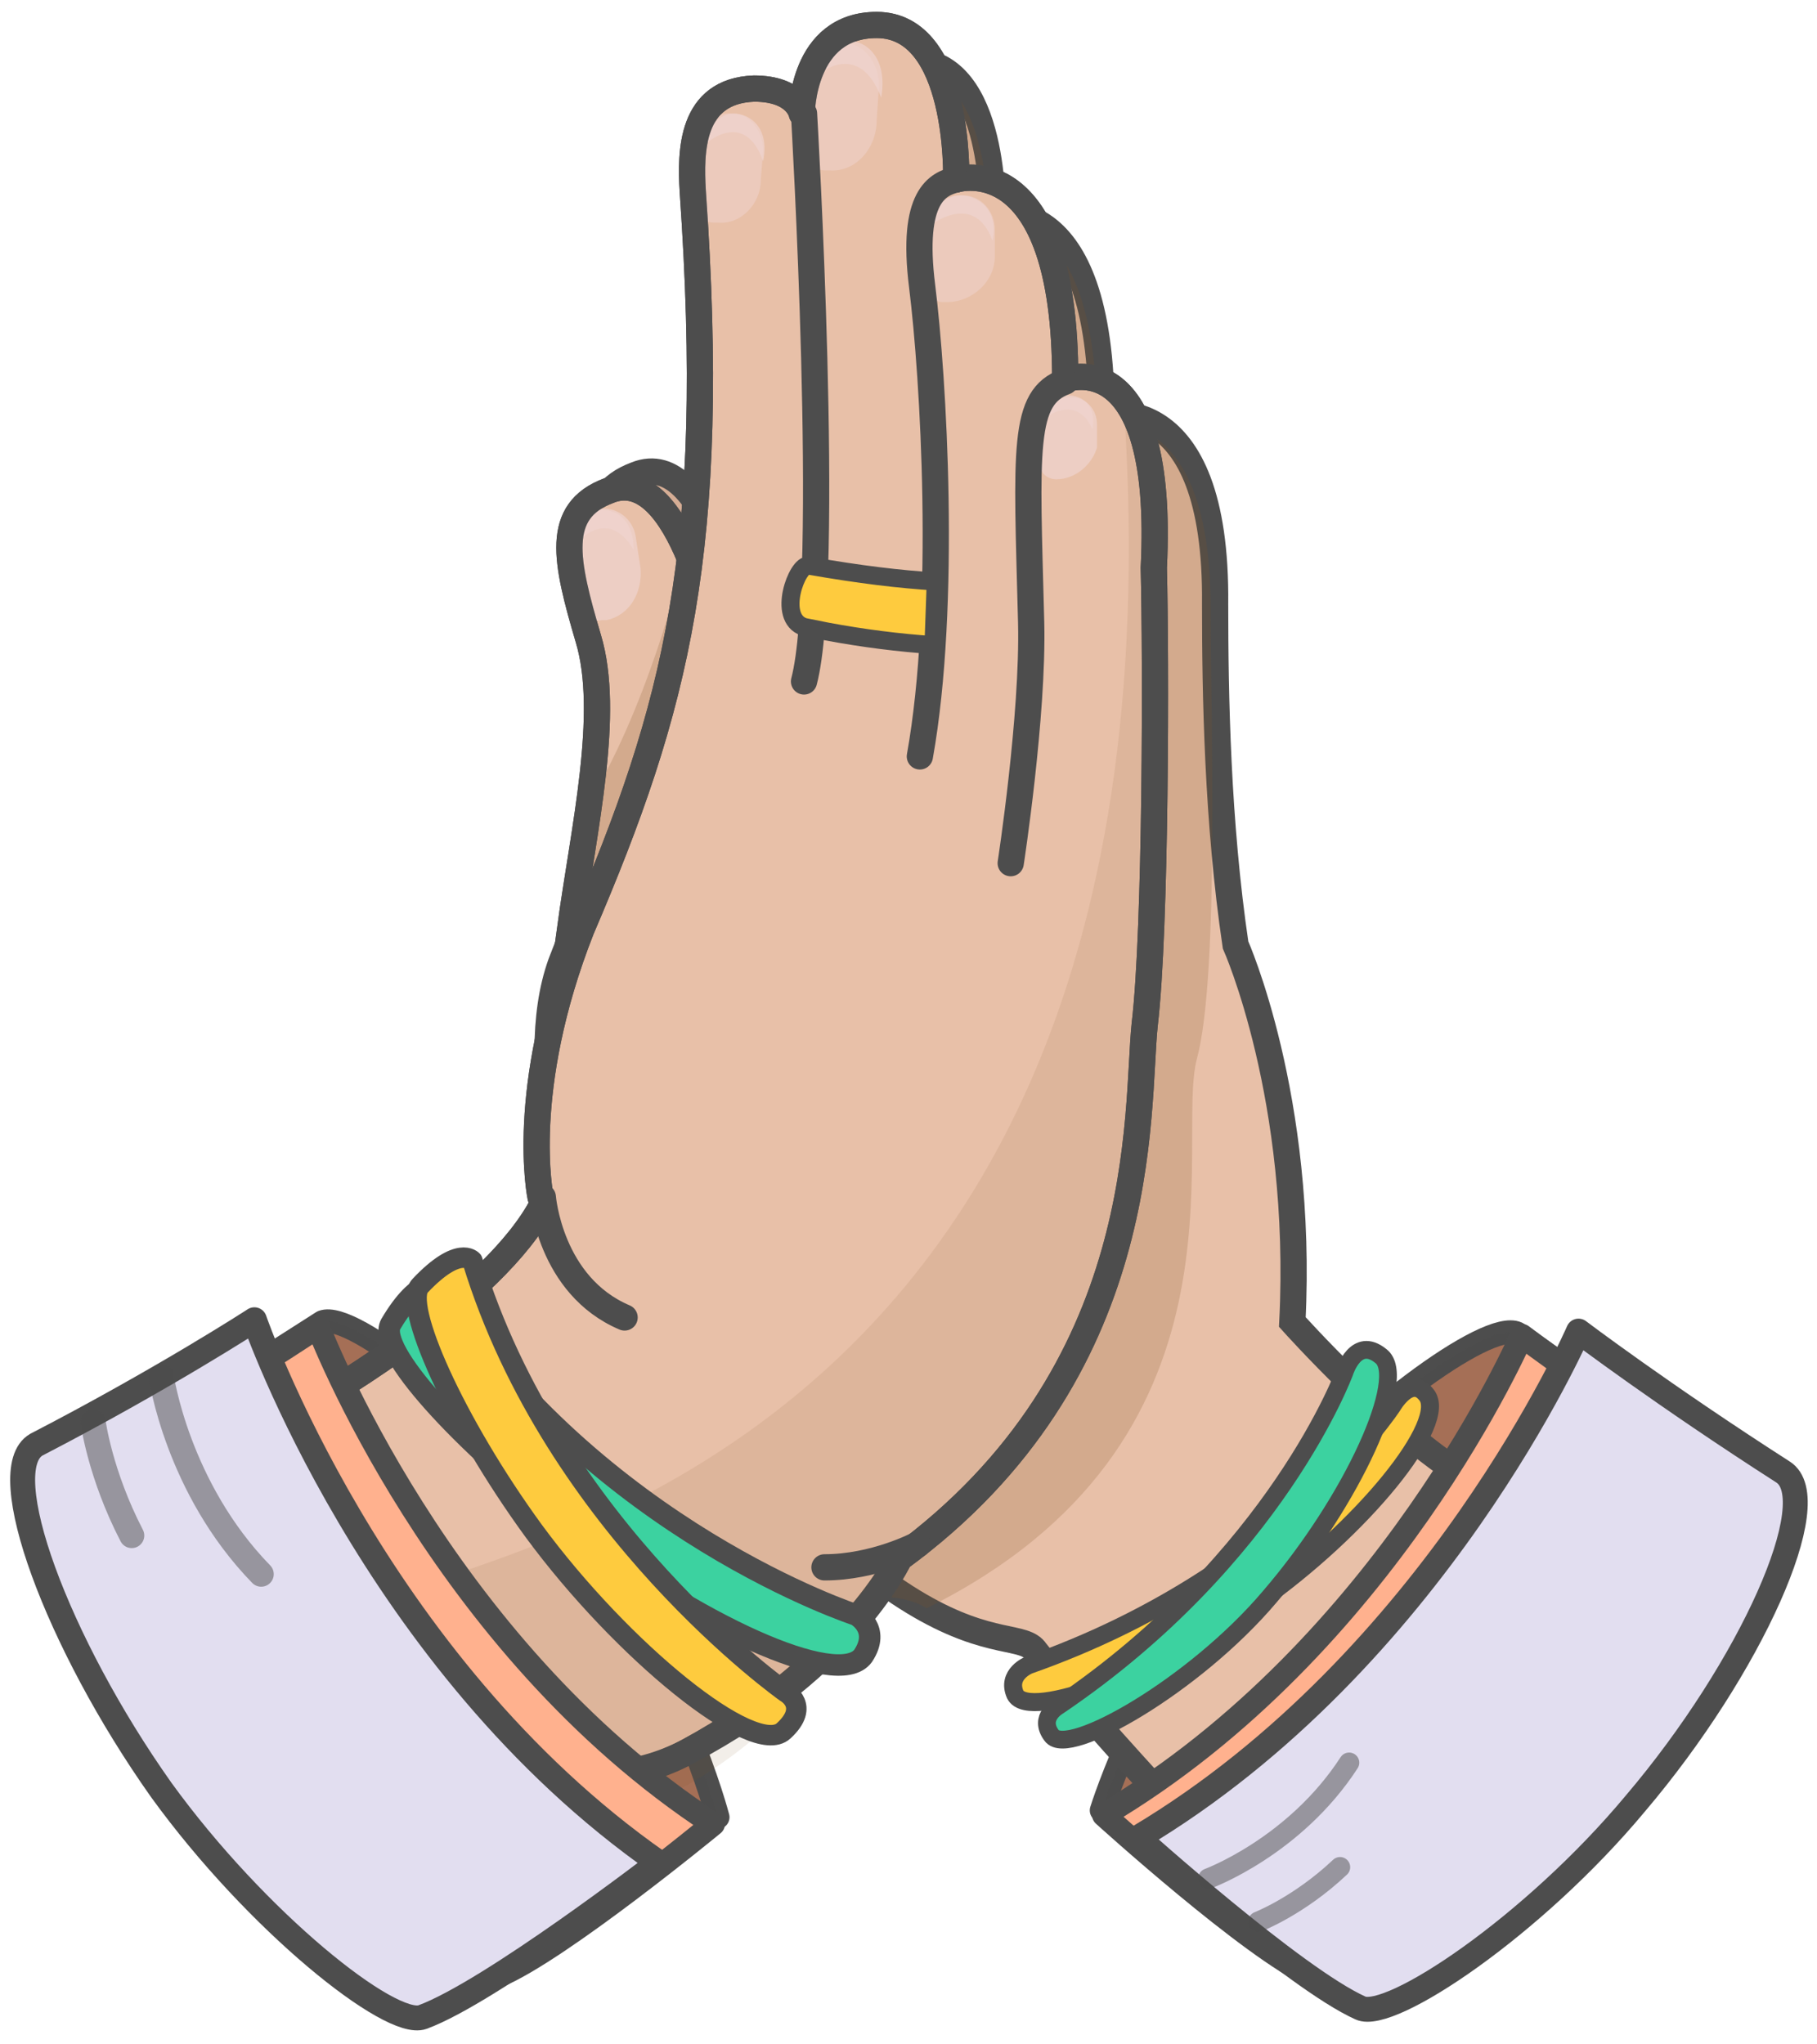 <?xml version="1.0" encoding="utf-8"?>
<!-- Generator: Adobe Illustrator 20.1.0, SVG Export Plug-In . SVG Version: 6.00 Build 0)  -->
<svg version="1.1" id="Calque_1" xmlns="http://www.w3.org/2000/svg" xmlns:xlink="http://www.w3.org/1999/xlink" x="0px" y="0px"
	 viewBox="0 0 80 90" style="enable-background:new 0 0 80 90;" xml:space="preserve">
<style type="text/css">
	.st0{fill:#FF9261;stroke:#4D4D4D;stroke-width:1.038;stroke-linecap:round;stroke-linejoin:round;stroke-miterlimit:10;}
	.st1{opacity:0.5;fill:#4D4D4D;enable-background:new    ;}
	.st2{fill:#E8C0A8;stroke:#4D4D4D;stroke-width:1.155;stroke-linecap:round;stroke-miterlimit:10;}
	.st3{fill:#D5AD95;stroke:#4D4D4D;stroke-width:1.155;stroke-linecap:round;stroke-miterlimit:10;}
	.st4{opacity:0.2;fill:#805126;enable-background:new    ;}
	.st5{opacity:0.7;fill:#F0D5D1;enable-background:new    ;}
	.st6{fill:none;stroke:#4D4D4D;stroke-width:1.155;stroke-linecap:round;stroke-miterlimit:10;}
	.st7{fill:#E8C0A8;stroke:#4D4D4D;stroke-width:1.155;stroke-linecap:round;stroke-linejoin:round;stroke-miterlimit:10;}
	.st8{opacity:0.1;fill:#805126;enable-background:new    ;}
	.st9{opacity:0.5;fill:#F0D5D1;enable-background:new    ;}
	.st10{fill:none;stroke:#4D4D4D;stroke-width:1.155;stroke-linecap:round;stroke-linejoin:round;stroke-miterlimit:10;}
	.st11{fill:#FFB18E;stroke:#4D4D4D;stroke-width:1.038;stroke-linecap:round;stroke-linejoin:round;stroke-miterlimit:10;}
	.st12{fill:#E2DEF0;stroke:#4D4D4D;stroke-width:1.097;stroke-linecap:round;stroke-linejoin:round;stroke-miterlimit:10;}
	.st13{fill:#FECB3E;stroke:#4D4D4D;stroke-width:0.792;stroke-linecap:round;stroke-linejoin:round;stroke-miterlimit:10;}
	.st14{fill:#3CD2A0;stroke:#4D4D4D;stroke-width:0.782;stroke-linecap:round;stroke-linejoin:round;stroke-miterlimit:10;}
	.st15{fill:#FECB3E;stroke:#4D4D4D;stroke-width:0.794;stroke-linecap:round;stroke-linejoin:round;stroke-miterlimit:10;}
	.st16{fill:#3CD2A0;stroke:#4D4D4D;stroke-width:0.946;stroke-linecap:round;stroke-linejoin:round;stroke-miterlimit:10;}
	.st17{fill:#FECB3E;stroke:#4D4D4D;stroke-width:0.9;stroke-linecap:round;stroke-linejoin:round;stroke-miterlimit:10;}
	
		.st18{opacity:0.5;fill:none;stroke:#4D4D4D;stroke-width:1.105;stroke-linecap:round;stroke-linejoin:round;stroke-miterlimit:10;enable-background:new    ;}
	
		.st19{opacity:0.5;fill:none;stroke:#4D4D4D;stroke-width:0.894;stroke-linecap:round;stroke-linejoin:round;stroke-miterlimit:10;enable-background:new    ;}
</style>
<path class="st0" d="M55.4,85c0,0,5.9-14.1,18.4-21.4l-7-4.9c-1.3-0.6-7.2,3.7-11.5,8.8c-4.8,5.7-6.8,12.2-6.8,12.2
	C53.5,82.8,55.4,85,55.4,85z"/>
<path class="st1" d="M55.4,85c0,0,5.9-14.1,18.4-21.4l-7-4.9c-1.3-0.6-7.2,3.7-11.5,8.8c-4.8,5.7-6.8,12.2-6.8,12.2
	C53.5,82.8,55.4,85,55.4,85z"/>
<path class="st0" d="M24.4,85c0,0-5.3-14.3-17.4-22.2l7.2-4.6c1.3-0.5,7,4,11.1,9.3c4.6,5.9,6.3,12.5,6.3,12.5
	C26.5,83,24.4,85,24.4,85z"/>
<path class="st1" d="M24.4,85c0,0-5.3-14.3-17.4-22.2l7.2-4.6c1.3-0.5,7,4,11.1,9.3c4.6,5.9,6.3,12.5,6.3,12.5
	C26.5,83,24.4,85,24.4,85z"/>
<path class="st2" d="M25.5,54.5v-0.3c0,0-2.5-7.1-0.8-11.8c2.7-7.1,5-8.1,5.5-8.9s3-7.7,1.9-23.5C32,8.3,32,5.6,34.8,5.5
	c1.9,0,2.1,1.1,2.1,1.1s0.7-3.9,3.3-3.9c3.7,0,3.5,6.8,3.5,6.8s4.8-1.4,4.8,8.8c0,0,5.1-1.4,5,8.3c0,4,0.1,9.6,0.9,15
	c0,0,3,6.7,2.5,16.6c0,0,4.3,4.8,7.6,6.8c0,0,1.5,4.8-5.7,10.4c-6.5,5-7.7,3.6-7.7,3.6s-3.7-4-5.5-6.3
	C44.6,71.2,39.7,74.9,25.5,54.5z"/>
<path class="st3" d="M37,6.4c0,0,1.2,20.4,0,25 M43.8,9.4c0,0-2,0.7-1.5,4.7s1.1,14-0.1,20.7 M48.6,18.2c0,0-2.6,1.1-1.1,9.8
	c0.7,3.9-0.2,11.9-0.2,11.9 M26.3,40.2c0.6-4.4,1.8-9.5,0.8-12.8c-1-3.4-1.5-5.6,0.9-6.5c3.2-1.3,4.7,6.8,4.7,6.8l1,8.8
	C33.7,36.5,26.3,40.2,26.3,40.2z"/>
<path class="st2" d="M25.1,40.9c0.6-4.4,1.8-9.5,0.8-12.8c-1-3.4-1.5-5.6,0.9-6.5c3.2-1.3,4.7,6.8,4.7,6.8l1,8.8L25.1,40.9z"/>
<path class="st4" d="M25.7,35.7C28.5,31.3,30,25,30,25l-0.2,15.2l-4.3-1L25.7,35.7z"/>
<path class="st4" d="M25.4,55c-2.1,4.1-9.7,8.5-9.7,8.5c-2.9,4.8,9.3,16,15.3,10.6c6.5-5.7,9.8-3.3,9.8-3.3
	c14.7-7.3,10.9-20.5,11.9-24.2S53.3,31,53.3,27c0.1-9.6-5-8.3-5-8.3c0-10.3-4.8-8.8-4.8-8.8s0.2-6.8-3.5-6.8c-3.3,0-3.3,3.9-3.3,3.9
	s-0.2-1.1-2.1-1.1C32,6,32,8.7,32.1,10.4c1.1,15.8-1.4,22.7-1.9,23.5c-0.5,0.9-2.8,1.8-5.5,8.9c-2,5.5,0.8,11.8,0.8,11.8L25.4,55
	L25.4,55z"/>
<path class="st5" d="M26.7,27.3h-0.2c-0.4,0.1-0.7-0.2-0.9-0.7c-0.5-1.4-0.4-2.5-0.4-2.5c-0.1-0.8,0.3-1.6,1.1-1.7h0.1
	c0.7-0.1,1.5,0.4,1.6,1.3l0.2,1.3C28.3,26.1,27.7,27.1,26.7,27.3z"/>
<path class="st5" d="M25.3,24c-0.2-0.7,0.3-1.4,0.9-1.5c0.7-0.2,1.7,0.2,1.7,1.7C26.7,22.2,25.3,24,25.3,24z"/>
<path class="st6" d="M25.1,40.9c0.6-4.4,1.8-9.5,0.8-12.8c-1-3.4-1.5-5.6,0.9-6.5c3.2-1.3,4.7,6.8,4.7,6.8l1,8.8L25.1,40.9z"/>
<path class="st7" d="M23.9,53c-2.1,4.1-9.7,8.5-9.7,8.5c-2.9,4.8,6.9,20.7,16.1,15.6c7.1-3.9,9.3-8.5,9.3-8.5
	C50.8,60.4,50,48.9,50.4,45.1c0.5-4.2,0.5-16.1,0.4-20.1c0.5-10-3.9-8.3-3.9-8.3c0-10.3-4.8-8.8-4.8-8.8s0.2-6.8-3.5-6.8
	c-3.3,0-3.3,3.9-3.3,3.9s-0.2-1.1-2.1-1.1c-2.8,0.1-2.8,2.8-2.7,4.5c1.1,15.8-0.7,22.7-4.9,32.5c-2.8,7.1-1.8,11.8-1.8,11.8L23.9,53
	L23.9,53z"/>
<path class="st8" d="M16.1,71.4c3.4,5.1,8.6,10,13.2,7.7c7.2-3.6,9.6-10.3,9.6-10.3c14.9-7,11.4-35.5,12-42.2
	c-0.2-9.2-1.4-8.5-1.4-8.5C52.8,69.2,14.1,68.4,16.1,71.4z"/>
<path class="st9" d="M36.5,7.5h-0.2c-0.5,0-0.7-0.5-0.8-1c-0.2-1.8,0.1-2.9,0.1-2.9c0-1,0.7-1.7,1.6-1.7h0.1
	c0.8,0.1,1.4,0.9,1.4,1.9l-0.1,1.5C38.6,6.5,37.7,7.6,36.5,7.5z"/>
<path class="st5" d="M36,3.3c0-0.8,0.6-1.5,1.4-1.5c0.7,0,1.7,0.7,1.4,2.5C37.8,1.7,36,3.3,36,3.3z"/>
<path class="st9" d="M41.7,13.3h-0.2c-0.4,0-0.7-0.4-0.8-0.8C40.5,11,40.8,10,40.8,10c0-0.8,0.7-1.4,1.5-1.4h0.1
	c0.8,0,1.4,0.7,1.4,1.5v1.2C43.8,12.4,42.8,13.3,41.7,13.3z"/>
<path class="st5" d="M41,9.9c0-0.7,0.6-1.3,1.3-1.3s1.7,0.6,1.4,2C42.9,8.4,41,9.9,41,9.9z M46.5,21.1L46.5,21.1
	c-0.4,0-0.7-0.3-0.7-0.6c-0.2-1.1,0.1-1.9,0.1-1.9c0-0.6,0.5-1.1,1.2-1.1h0.1c0.6,0,1.1,0.5,1.1,1.2v1
	C48.1,20.4,47.4,21.1,46.5,21.1z"/>
<path class="st5" d="M46,18.4c0-0.5,0.4-1,1-1s1.3,0.4,1.1,1.5C47.4,17.3,46,18.4,46,18.4z"/>
<path class="st9" d="M31.6,9.8h-0.2c-0.4,0-0.7-0.4-0.7-0.9c-0.2-1.5,0.1-2.5,0.1-2.5c0-0.8,0.7-1.5,1.4-1.4h0.1
	c0.7,0,1.3,0.8,1.3,1.6l-0.1,1.3C33.5,9,32.6,9.9,31.6,9.8z"/>
<path class="st5" d="M31.1,6.3c0-0.7,0.6-1.3,1.2-1.3c0.7,0,1.6,0.6,1.3,2.1C32.8,4.8,31.1,6.3,31.1,6.3z"/>
<path class="st10" d="M23.9,53c-2.1,4.1-9.7,8.5-9.7,8.5c-2.9,4.8,6.4,20.7,16.1,15.6c7.2-3.8,9.3-8.5,9.3-8.5
	C50.8,60.4,50,48.9,50.4,45.1c0.5-4.2,0.5-16.1,0.4-20.1c0.5-10-3.9-8.3-3.9-8.3c0-10.3-4.8-8.8-4.8-8.8s0.2-6.8-3.5-6.8
	c-3.3,0-3.3,3.9-3.3,3.9s-0.2-1.1-2.1-1.1c-2.8,0.1-2.8,2.8-2.7,4.5c1.1,15.8-0.7,22.7-4.9,32.5c-2.8,7.1-1.8,11.8-1.8,11.8L23.9,53
	L23.9,53z"/>
<path class="st3" d="M35.4,5c0,0,1.2,20.4,0,25"/>
<path class="st6" d="M42.1,7.9c-0.8,0.2-2,0.7-1.5,4.7s1.1,14-0.1,20.7 M46.9,16.8c-1.9,0.7-1.7,2.9-1.5,10.6
	c0.1,4.1-0.9,10.6-0.9,10.6"/>
<path class="st11" d="M14,58.4c0,0,5.3,14,17.4,21.9c0,0-6.8,5.6-9.5,6.7c-1.3,0.5-7-3.7-11.1-9c-4.6-6-7.4-13.1-5.6-14.2
	C10.3,60.9,14,58.4,14,58.4z"/>
<path class="st12" d="M11.2,58.1c0,0,5.2,15.1,17.8,23.9c0,0-7.4,5.7-10.4,6.8c-1.4,0.5-7.3-4.2-11.5-10c-4.6-6.5-7.4-14.1-5.5-15.2
	C7.2,60.7,11.2,58.1,11.2,58.1z"/>
<path class="st11" d="M67,58.8c0,0-5.9,13.7-18.4,21.1c0,0,6.5,5.9,9.2,7.1c1.3,0.6,7.2-3.4,11.5-8.5c4.8-5.7,7.9-12.7,6.2-13.8
	C70.6,61.5,67,58.8,67,58.8z"/>
<path class="st12" d="M69.5,58.6c0,0-6.3,14.5-19.4,22.3c0,0,6.9,6.2,9.8,7.5c1.3,0.6,7.6-3.6,12.1-9c5.1-6,8.4-13.4,6.5-14.6
	C73.2,61.4,69.5,58.6,69.5,58.6z"/>
<path class="st13" d="M61.3,61.9c0,0-4.9,7.5-16,11.4c0,0-1,0.4-0.6,1.3c0.6,1.2,6.4-1,10.6-4c4.7-3.3,8.5-8,7.5-9.2
	C62.1,60.5,61.3,61.9,61.3,61.9z"/>
<path class="st14" d="M59.2,60.4c0,0-3,8.2-12.6,14.7c0,0-0.9,0.5-0.3,1.3c0.7,1,6.3-2.2,9.6-6.1c3.7-4.3,6.1-9.7,4.9-10.6
	C59.7,58.8,59.2,60.4,59.2,60.4z"/>
<path class="st15" d="M41.2,25.6c-1.6-0.1-3.3-0.3-5.6-0.7c-0.5-0.1-1.4,2.3-0.2,2.7l1,0.2c1.6,0.3,3.2,0.5,4.7,0.6
	C41.1,28.4,41.2,25.6,41.2,25.6z"/>
<path class="st6" d="M23.9,52.7c0,0,0.3,3.9,3.6,5.3 M40.4,68c0,0-1.9,1-4.1,1"/>
<path class="st16" d="M37.7,71.1c0,0-11.4-3.7-18.4-14.5c0,0-0.8-0.5-2.1,1.7c-0.6,1.1,3,5.1,7.9,8.9c5.5,4.3,11.8,7.2,12.9,5.7
	C38.8,71.7,37.7,71.1,37.7,71.1z"/>
<path class="st17" d="M34.6,74.5c0,0-10.2-7.2-13.8-19c0,0-0.6-0.7-2.3,1.1c-0.8,0.8,1.5,6,5,10.8c3.9,5.3,9.7,10,11,8.8
	C35.7,75.1,34.6,74.5,34.6,74.5z"/>
<path class="st18" d="M7.1,60.6c0,0,0.7,4.9,4.4,8.7 M4.1,62.6c0,0,0.3,2.3,1.7,5"/>
<path class="st19" d="M53.2,82.7c0,0,3.8-1.4,6.2-5.1 M55.4,84.6c0,0,1.8-0.7,3.6-2.4"/>
</svg>
